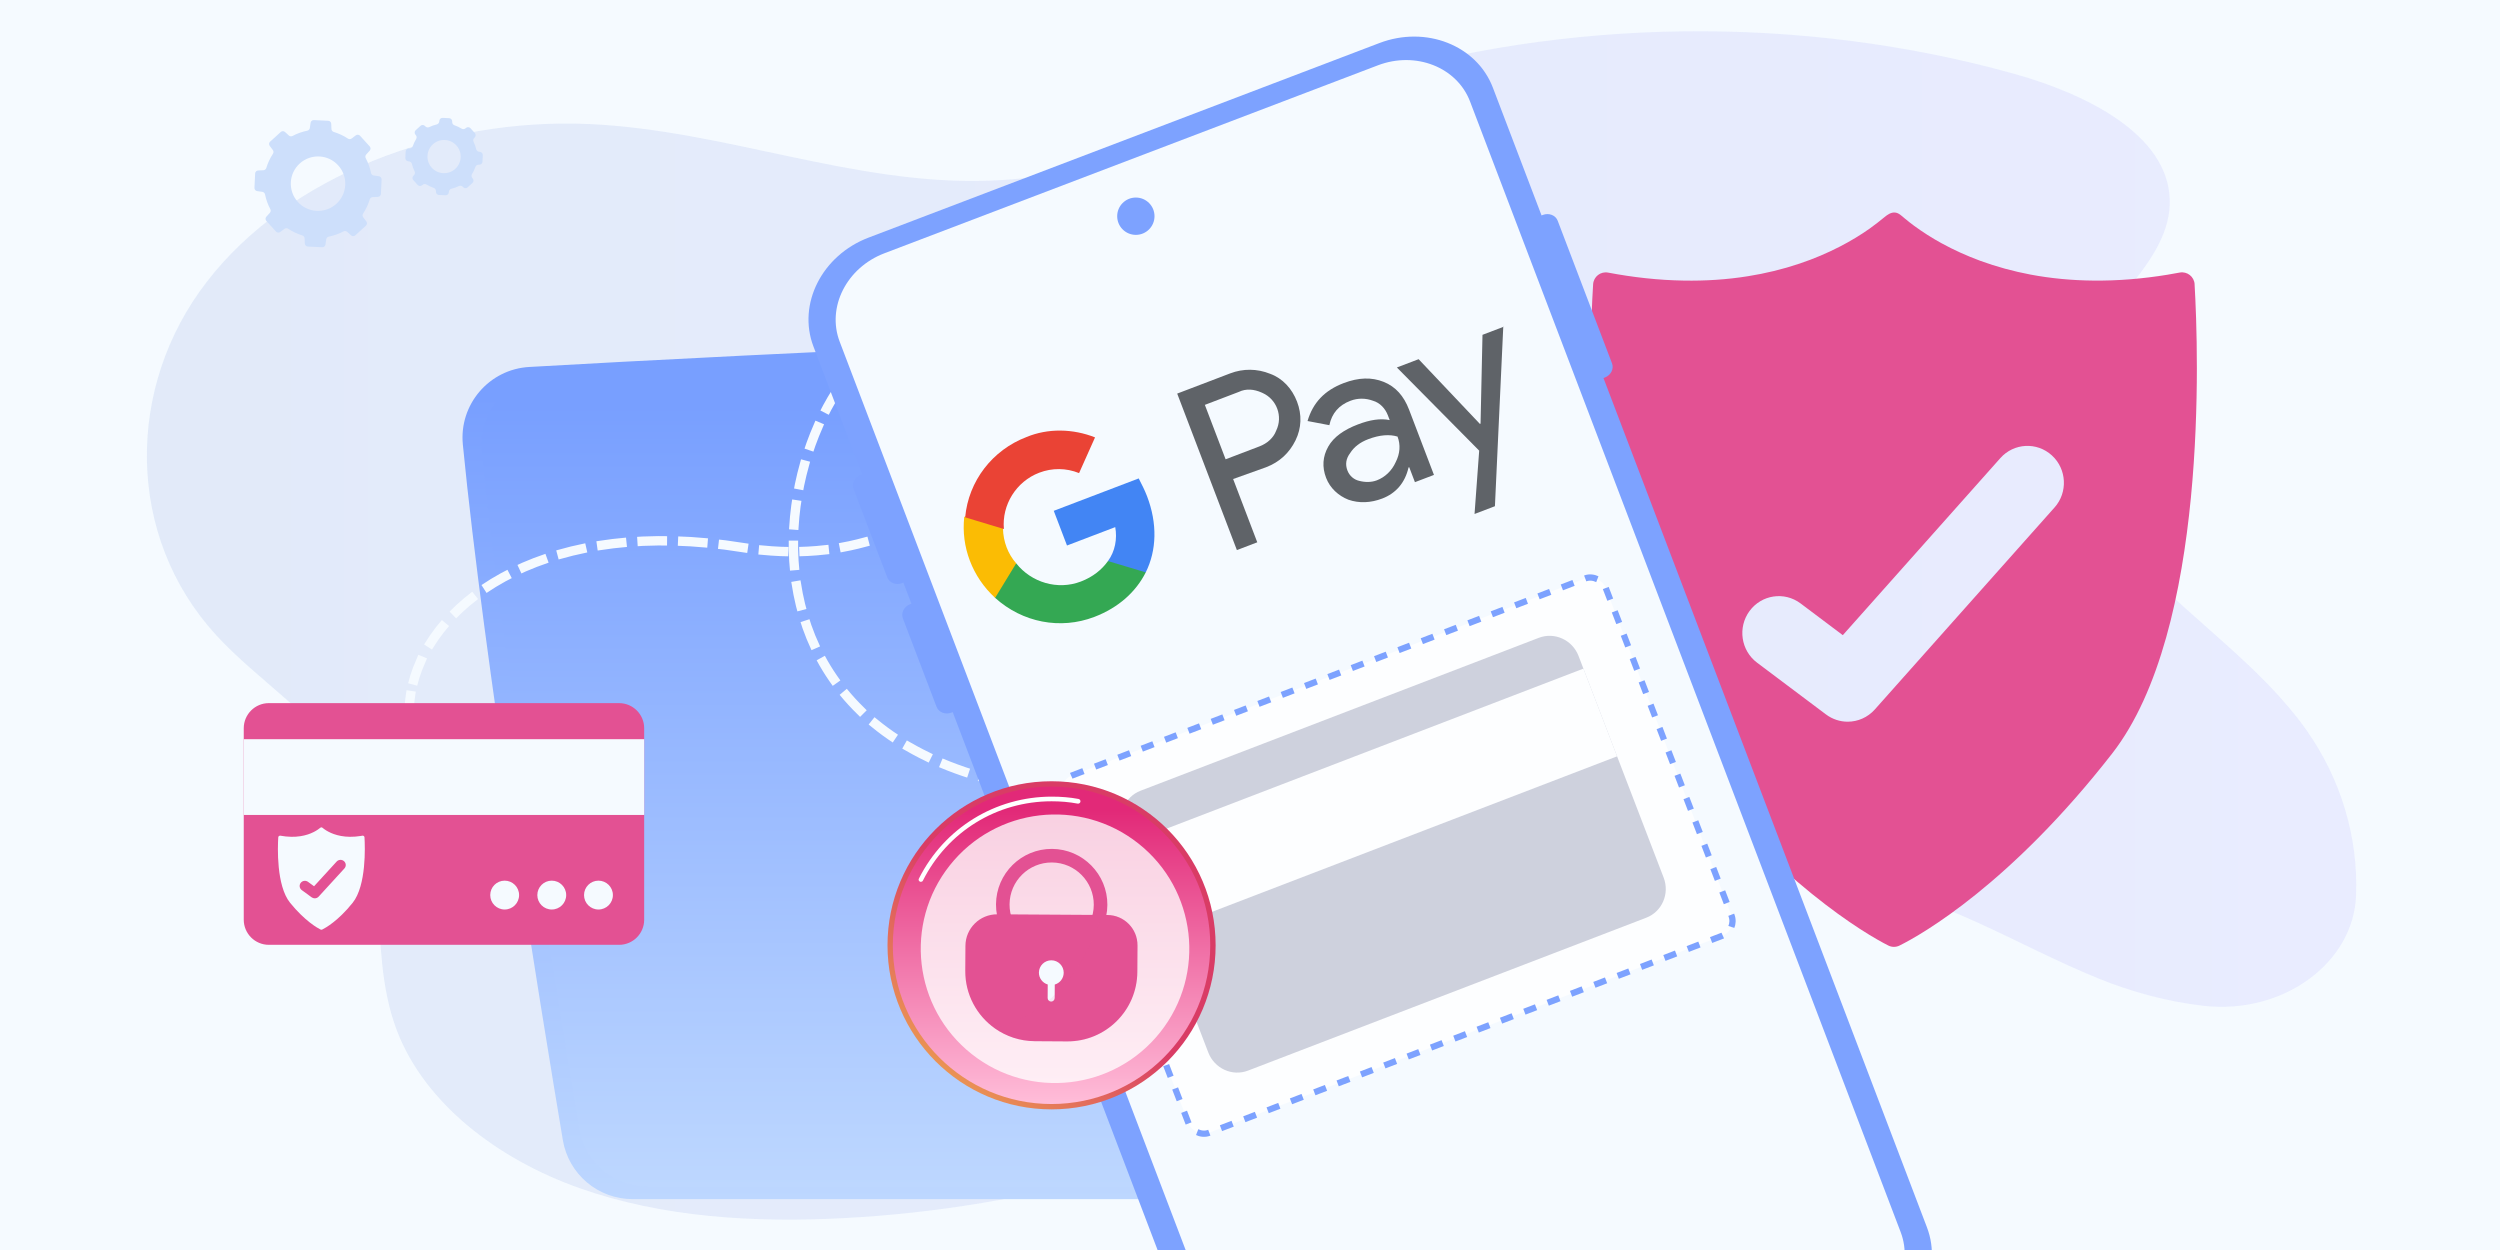<?xml version="1.0" encoding="UTF-8"?>
<svg xmlns="http://www.w3.org/2000/svg" width="800" height="400" viewBox="0 0 800 400" fill="none">
  <rect x="0" y="0" width="800" height="400" fill="#333333" stroke="none"/>
  <g clip-path="url(#clip0_603_8427)">
    <rect width="800" height="400" fill="#F5FAFF"></rect>
    <g opacity="0.26">
      <path d="M69.214 203.301C82.69 217.967 101.569 229.224 111.421 245.892C126.486 271.329 116.697 302.61 126.995 329.724C135.831 352.941 159.032 370.855 185.475 380.217C211.982 389.58 241.413 391.312 270.018 389.796C329.26 386.712 387.549 370.043 436.94 342.009C461.286 328.209 483.533 311.702 508.769 299.146C534.004 286.591 563.562 278.04 592.421 282.261C621.216 286.428 645.371 302.556 671.751 313.217C682.048 317.385 693.681 320.578 705.25 321.876C730.549 324.69 753.178 308.184 753.94 286.482C754.64 267.974 749.173 249.303 737.922 233.445C723.81 213.53 701.881 198.701 684.718 180.679C667.555 162.657 654.842 138.249 664.186 116.439C672.131 97.822 694.951 83.589 694.316 63.781C693.617 43.053 667.873 30.172 644.735 23.678C576.657 4.628 501.077 5.494 433.634 26.168C394.859 38.02 357.547 56.421 316.356 57.828C273.068 59.289 231.814 41.646 188.59 39.697C141.297 37.587 92.352 56.313 66.29 90.029C40.164 123.637 40.038 171.479 69.214 203.301Z" fill="url(#paint0_linear_603_8427)"></path>
    </g>
    <path d="M133.118 43.319C133.382 43.67 133.381 44.15 133.149 44.523C132.708 45.23 132.359 45.981 132.102 46.756C131.963 47.172 131.594 47.478 131.155 47.498L130.768 47.516C130.253 47.54 129.84 47.952 129.816 48.467L129.716 50.57C129.691 51.085 130.062 51.534 130.573 51.607L130.957 51.662C131.391 51.724 131.73 52.063 131.828 52.491C132.011 53.287 132.287 54.067 132.659 54.813C132.854 55.207 132.809 55.684 132.513 56.008L132.257 56.29C131.909 56.671 131.909 57.254 132.256 57.636L133.672 59.194C134.019 59.575 134.599 59.63 135.012 59.321L135.317 59.092C135.668 58.828 136.147 58.829 136.52 59.061C137.228 59.502 137.978 59.85 138.754 60.108C139.17 60.247 139.476 60.616 139.496 61.055L139.514 61.441C139.538 61.957 139.95 62.369 140.465 62.394L142.568 62.494C143.083 62.519 143.532 62.147 143.605 61.636L143.66 61.253C143.722 60.819 144.061 60.48 144.489 60.382C145.285 60.199 146.065 59.923 146.812 59.552C147.205 59.356 147.682 59.401 148.007 59.697L148.288 59.954C148.67 60.301 149.253 60.302 149.635 59.955L151.192 58.539C151.574 58.192 151.629 57.611 151.319 57.199L151.09 56.894C150.827 56.543 150.827 56.063 151.059 55.691C151.5 54.983 151.849 54.232 152.107 53.457C152.246 53.041 152.615 52.735 153.053 52.715L153.44 52.697C153.955 52.673 154.368 52.261 154.392 51.745L154.493 49.643C154.517 49.128 154.146 48.678 153.635 48.605L153.251 48.551C152.817 48.489 152.478 48.15 152.38 47.722C152.197 46.926 151.921 46.145 151.549 45.399C151.354 45.006 151.399 44.528 151.694 44.204L151.951 43.922C152.299 43.541 152.299 42.958 151.952 42.576L150.536 41.018C150.189 40.637 149.608 40.582 149.196 40.891L148.891 41.12C148.54 41.384 148.06 41.383 147.688 41.151C146.98 40.71 146.229 40.361 145.454 40.103C145.038 39.965 144.732 39.595 144.712 39.157L144.694 38.77C144.67 38.255 144.258 37.842 143.742 37.817L141.64 37.717C141.124 37.693 140.675 38.064 140.602 38.575L140.548 38.959C140.486 39.393 140.146 39.732 139.719 39.83C138.922 40.013 138.142 40.289 137.396 40.66C137.003 40.856 136.525 40.811 136.201 40.515L135.919 40.258C135.538 39.911 134.954 39.91 134.573 40.257L133.015 41.673C132.633 42.02 132.578 42.601 132.888 43.013L133.118 43.319ZM146.036 46.532C148.011 48.704 147.85 52.065 145.679 54.038C143.507 56.012 140.146 55.852 138.173 53.681C136.199 51.509 136.359 48.149 138.53 46.175C140.702 44.201 144.062 44.361 146.036 46.532Z" fill="#CDDFFB"></path>
    <path d="M87.316 48.022C87.58 48.373 87.581 48.853 87.339 49.219C86.404 50.63 85.701 52.151 85.222 53.73C85.095 54.15 84.724 54.455 84.285 54.475L82.597 54.553C82.082 54.577 81.669 54.989 81.645 55.505L81.425 60.116C81.4 60.631 81.772 61.081 82.282 61.154L83.956 61.392C84.39 61.454 84.731 61.793 84.818 62.223C85.144 63.84 85.7 65.422 86.496 66.914C86.702 67.302 86.655 67.78 86.359 68.105L85.228 69.346C84.88 69.727 84.88 70.31 85.227 70.692L88.332 74.109C88.68 74.49 89.26 74.545 89.673 74.236L91.017 73.227C91.368 72.963 91.848 72.962 92.214 73.204C93.625 74.138 95.147 74.843 96.725 75.321C97.145 75.448 97.45 75.819 97.471 76.258L97.549 77.946C97.573 78.461 97.985 78.874 98.5 78.898L103.112 79.118C103.627 79.142 104.077 78.771 104.149 78.26L104.388 76.588C104.45 76.153 104.788 75.812 105.219 75.726C106.836 75.4 108.418 74.844 109.91 74.048C110.298 73.842 110.776 73.888 111.1 74.184L112.343 75.316C112.724 75.664 113.307 75.664 113.689 75.317L117.105 72.212C117.487 71.865 117.542 71.284 117.232 70.871L116.224 69.528C115.96 69.177 115.959 68.696 116.201 68.33C117.135 66.92 117.839 65.398 118.318 63.819C118.445 63.399 118.816 63.094 119.254 63.074L120.942 62.995C121.458 62.971 121.87 62.559 121.895 62.044L122.115 57.433C122.139 56.917 121.768 56.468 121.257 56.395L119.583 56.156C119.149 56.094 118.808 55.756 118.722 55.326C118.395 53.709 117.839 52.127 117.043 50.634C116.837 50.246 116.883 49.768 117.179 49.444L118.311 48.202C118.659 47.821 118.659 47.237 118.312 46.855L115.206 43.439C114.859 43.057 114.279 43.002 113.866 43.312L112.523 44.321C112.171 44.584 111.691 44.586 111.325 44.343C109.914 43.409 108.392 42.705 106.813 42.226C106.393 42.099 106.089 41.728 106.068 41.289L105.99 39.601C105.966 39.085 105.554 38.673 105.039 38.648L100.426 38.429C99.911 38.404 99.462 38.776 99.389 39.286L99.15 40.96C99.088 41.394 98.75 41.735 98.32 41.822C96.703 42.148 95.121 42.704 93.628 43.499C93.24 43.706 92.762 43.659 92.438 43.363L91.195 42.231C90.814 41.883 90.231 41.883 89.849 42.23L86.433 45.335C86.051 45.682 85.996 46.263 86.306 46.676L87.316 48.022ZM108.219 52.913C111.456 56.474 111.193 61.986 107.633 65.223C104.071 68.46 98.559 68.197 95.322 64.636C92.085 61.075 92.347 55.564 95.908 52.327C99.47 49.09 104.981 49.352 108.219 52.913Z" fill="#CDDFFB"></path>
    <path d="M169.42 117.425C234.503 113.707 421.275 103.947 533.849 106.387C547.377 106.677 557.594 118.644 555.794 132.064C549.408 179.99 533.791 287.579 512.599 366.934C509.929 376.81 500.93 383.723 490.712 383.723H202.455C191.366 383.723 181.903 375.706 180.103 364.785C172.787 321.099 154.906 211.594 148.113 142.289C146.836 129.449 156.531 118.121 169.42 117.425Z" fill="url(#paint1_linear_603_8427)"></path>
    <path d="M174.933 120.195C238.444 116.599 420.568 107.028 530.364 109.406C543.529 109.696 553.506 121.354 551.766 134.404C545.559 181.152 530.305 285.957 509.599 363.329C506.989 372.957 498.231 379.685 488.254 379.685H207.181C196.393 379.685 187.171 371.913 185.373 361.241C178.239 318.669 160.78 211.95 154.168 144.38C152.951 131.852 162.405 120.89 174.933 120.195Z" fill="url(#paint2_linear_603_8427)"></path>
    <path opacity="0.82" d="M535.699 207.997C535.467 207.939 535.41 207.823 535.41 207.648C539.108 185.886 543.269 157.782 546.101 138.114C546.968 132.005 545.176 125.837 541.188 121.124C537.201 116.469 531.364 113.734 525.238 113.676C476.059 113.385 386.483 115.48 385.616 115.48C385.501 115.48 385.328 115.363 385.328 115.189C385.328 115.014 385.444 114.898 385.616 114.898C386.541 114.898 476.059 112.803 525.297 113.094C531.595 113.153 537.548 115.887 541.651 120.716C545.754 125.547 547.603 131.889 546.679 138.173C543.847 157.898 539.686 185.945 535.987 207.765C535.987 207.881 535.872 207.997 535.699 207.997Z" fill="white"></path>
    <path d="M702.28 90.979C702.14 88.515 699.882 86.771 697.496 87.219C696.192 87.466 694.889 87.702 693.585 87.914C685.706 89.199 677.733 89.883 669.749 89.789C663.057 89.718 656.365 89.105 649.777 87.867C644.284 86.83 638.872 85.356 633.622 83.435C629.351 81.855 625.196 79.981 621.204 77.788C618.178 76.126 615.257 74.263 612.463 72.212C611.439 71.457 610.438 70.668 609.46 69.854C608.506 69.076 607.598 68.074 606.306 68.003C605.084 67.944 604.002 68.687 603.117 69.418C601.523 70.715 599.928 71.988 598.252 73.178C595.273 75.277 592.142 77.151 588.918 78.825C584.74 80.994 580.398 82.822 575.952 84.319C570.517 86.158 564.931 87.502 559.286 88.397C552.524 89.482 545.68 89.906 538.848 89.789C530.701 89.659 522.589 88.751 514.581 87.231C512.195 86.782 509.949 88.515 509.798 90.979C508.483 112.364 505.142 201.768 536.171 241.119C568.83 282.497 597.077 298.942 604.27 302.573C605.387 303.138 606.69 303.138 607.808 302.596C615.047 299.024 643.469 282.744 675.894 241.119C706.667 201.592 703.513 112.376 702.268 90.991L702.28 90.979ZM657.447 162.395L599.94 227.031C597.647 229.601 594.47 230.945 591.257 230.945C588.848 230.945 586.404 230.179 584.321 228.623L562.265 212.06C557.086 208.17 556.004 200.778 559.844 195.532C563.685 190.298 570.983 189.202 576.162 193.08L589.698 203.254L640.117 146.586C644.435 141.741 651.802 141.352 656.597 145.725C661.381 150.099 661.765 157.561 657.447 162.406V162.395Z" fill="#E35193"></path>
    <path d="M490.438 340.83C490.438 340.83 490.33 339.616 489.85 337.473" stroke="#F5FAFF" stroke-width="3" stroke-linecap="square" stroke-linejoin="round"></path>
    <path d="M487.914 330.873C480.5 310.085 451.81 263.23 342.933 253.791C202.082 241.581 260.371 88.23 301.978 107.707C343.186 126.997 304.33 186.054 237.725 175.226C176.128 165.21 138.675 191.458 132.014 219.194" stroke="#F5FAFF" stroke-width="3" stroke-linecap="square" stroke-linejoin="round" stroke-dasharray="6.5 6.5"></path>
    <path d="M131.352 222.574C131.182 223.707 131.065 224.839 131 225.968" stroke="#F5FAFF" stroke-width="3" stroke-linecap="square" stroke-linejoin="round"></path>
    <path d="M78 233.039C78 228.599 81.599 225 86.039 225H198.099C202.539 225 206.138 228.599 206.138 233.039V294.306C206.138 298.746 202.539 302.345 198.099 302.345H86.039C81.599 302.345 78 298.746 78 294.306V233.039Z" fill="#E35193"></path>
    <path d="M78 236.543H206.138V260.785H78V236.543Z" fill="#F5FAFF"></path>
    <path d="M196.126 286.426C196.126 288.976 194.058 291.044 191.508 291.044C188.958 291.044 186.891 288.976 186.891 286.426C186.891 283.876 188.958 281.809 191.508 281.809C194.058 281.809 196.126 283.876 196.126 286.426Z" fill="#F5FAFF"></path>
    <path d="M181.18 286.426C181.18 288.976 179.113 291.044 176.563 291.044C174.013 291.044 171.945 288.976 171.945 286.426C171.945 283.876 174.013 281.809 176.563 281.809C179.113 281.809 181.18 283.876 181.18 286.426Z" fill="#F5FAFF"></path>
    <path d="M166.11 286.426C166.11 288.976 164.043 291.044 161.493 291.044C158.942 291.044 156.875 288.976 156.875 286.426C156.875 283.876 158.942 281.809 161.493 281.809C164.043 281.809 166.11 283.876 166.11 286.426Z" fill="#F5FAFF"></path>
    <path d="M116.639 267.944C116.619 267.6 116.296 267.357 115.954 267.419C115.767 267.454 115.58 267.486 115.393 267.516C114.263 267.695 113.12 267.791 111.976 267.778C111.016 267.768 110.057 267.682 109.112 267.509C108.325 267.365 107.549 267.159 106.796 266.891C106.184 266.671 105.588 266.409 105.016 266.104C104.582 265.872 104.163 265.612 103.763 265.326C103.616 265.221 103.472 265.11 103.332 264.997C103.195 264.888 103.065 264.749 102.88 264.739C102.705 264.731 102.55 264.834 102.423 264.936C102.194 265.117 101.966 265.295 101.725 265.461C101.298 265.753 100.849 266.015 100.387 266.248C99.788 266.551 99.166 266.806 98.528 267.015C97.749 267.271 96.948 267.459 96.139 267.583C95.169 267.735 94.188 267.794 93.209 267.778C92.041 267.759 90.878 267.633 89.73 267.421C89.388 267.358 89.066 267.6 89.044 267.944C88.856 270.926 88.377 283.397 92.825 288.886C97.507 294.658 101.557 296.952 102.588 297.458C102.748 297.537 102.935 297.537 103.095 297.461C104.133 296.963 108.208 294.692 112.857 288.886C117.268 283.373 116.816 270.928 116.638 267.945L116.639 267.944ZM110.212 277.905L101.967 286.921C101.639 287.28 101.183 287.467 100.723 287.467C100.377 287.467 100.027 287.36 99.728 287.143L96.566 284.833C95.824 284.29 95.668 283.259 96.219 282.527C96.77 281.797 97.816 281.644 98.558 282.185L100.499 283.604L107.727 275.7C108.346 275.024 109.403 274.97 110.09 275.58C110.776 276.19 110.831 277.231 110.212 277.907V277.905Z" fill="#F5FAFF"></path>
    <path d="M493.723 68.776L493.295 68.939L477.723 28.052C472.559 14.495 456.298 8.105 441.402 13.778L277.92 76.044C263.025 81.717 255.135 97.306 260.298 110.863L275.871 151.749L275.443 151.912C273.498 152.653 272.468 154.688 273.142 156.458L283.914 184.741C284.589 186.511 286.711 187.345 288.656 186.605L289.084 186.442L291.653 193.187L291.225 193.35C289.281 194.091 288.251 196.126 288.925 197.896L299.697 226.179C300.371 227.949 302.494 228.783 304.439 228.043L304.867 227.879L399.205 475.57C404.368 489.127 420.629 495.517 435.525 489.844L599.007 427.578C613.903 421.905 621.792 406.316 616.629 392.759L513.115 120.977L513.543 120.814C515.488 120.073 516.518 118.038 515.844 116.268L498.465 70.639C497.791 68.869 495.668 68.035 493.723 68.776Z" fill="#7DA2FF"></path>
    <path d="M593.903 422.56L435.988 482.705C423.89 487.313 410.682 482.123 406.488 471.111L268.695 109.328C264.501 98.317 270.909 85.655 283.008 81.047L440.923 20.902C453.021 16.294 466.229 21.485 470.422 32.496L608.216 394.279C612.41 405.29 606.002 417.952 593.903 422.56Z" fill="#F5FAFF"></path>
    <circle cx="363.472" cy="69.187" r="5.972" fill="#7DA2FF"></circle>
    <path d="M359.418 265.848C357.444 260.707 359.937 254.968 364.986 253.029L492.418 204.105C497.467 202.167 503.16 204.763 505.134 209.904L532.371 280.848C534.345 285.99 531.852 291.729 526.803 293.667L399.37 342.591C394.321 344.529 388.628 341.933 386.654 336.792L359.418 265.848Z" fill="#27346A"></path>
    <path d="M360.977 269.898L506.693 213.955L517.47 242.026L371.754 297.97L360.977 269.898Z" fill="#F5FAFF"></path>
    <rect x="338.292" y="249.974" width="186.044" height="122.461" rx="5" transform="rotate(-21.003 338.292 249.974)" fill="white" fill-opacity="0.77" stroke="#7DA2FF" stroke-width="2" stroke-dasharray="4 4"></rect>
    <g clip-path="url(#clip1_603_8427)">
      <path d="M394.603 153.289L402.326 173.537L395.802 176.025L376.703 125.949L393.665 119.48C397.797 117.904 402.292 117.935 406.416 119.605C410.457 121.056 413.474 124.394 415.052 128.531C416.629 132.668 416.519 136.95 414.554 140.941C412.589 144.933 409.473 147.867 405.124 149.525L394.603 153.289ZM385.552 129.557L392.195 146.975L403.068 142.828C405.46 141.916 407.52 140.132 408.378 137.81C410.612 133.217 408.536 127.774 404.028 125.752L403.728 125.618C401.324 124.539 398.734 124.28 396.425 125.41L385.552 129.557Z" fill="#5F6368"></path>
      <path d="M429.973 122.59C434.758 120.765 438.953 120.661 442.776 122.196C446.599 123.73 449.233 126.716 450.894 131.071L458.865 151.972L452.776 154.294L450.95 149.504L450.732 149.587C449.617 154.501 446.668 157.871 442.319 159.53C438.622 160.94 434.945 161.095 431.505 159.913C428.282 158.648 425.598 156.181 424.352 152.915C423.023 149.431 423.249 146.103 425.028 142.931C426.807 139.758 430.172 137.478 434.521 135.819C438.435 134.326 441.729 133.818 444.702 134.43L444.121 132.906C443.29 130.728 441.59 128.883 439.352 128.24C437.031 127.38 434.524 127.338 432.132 128.25C428.436 129.66 426.19 132.263 425.395 136.057L418.413 134.73C420.148 128.831 423.885 124.912 429.973 122.59ZM431.176 150.561C431.841 152.303 433.292 153.496 434.929 153.869C436.866 154.377 438.855 154.366 440.595 153.703C443.204 152.708 445.398 150.624 446.608 147.918C448.035 145.129 448.209 142.319 447.213 139.707C444.674 138.929 441.515 139.136 437.818 140.546C435.209 141.542 433.284 143.024 432.042 144.994C430.718 146.746 430.429 148.602 431.176 150.561Z" fill="#5F6368"></path>
      <path d="M481.055 104.354L478.376 161.987L471.853 164.475L473.339 144.207L446.997 117.593L453.956 114.939L473.56 135.643L473.777 135.56L474.397 107.142L481.138 104.571L481.055 104.354Z" fill="#5F6368"></path>
      <path d="M367.062 158.806C366.315 156.847 365.35 154.97 364.385 153.094L337.203 163.461L341.438 174.565L356.878 168.676C357.554 172.408 356.842 176.421 354.545 179.541L357.286 186.726L366.636 183.16C370.163 176.079 370.384 167.515 367.062 158.806Z" fill="#4285F4"></path>
      <path d="M350.162 197.423C357.991 194.438 363.518 189.337 366.642 183.158L354.551 179.539C352.605 182.276 349.759 184.609 345.844 186.102C338.451 188.922 330.017 186.402 325.185 180.265L315.617 183.914L318.44 191.317C327.179 199.206 339.29 201.57 350.162 197.423Z" fill="#34A853"></path>
      <path d="M325.186 180.265C322.553 177.279 321.058 173.36 320.951 169.161L318.128 161.759L308.56 165.408C307.5 175.039 311.154 184.619 318.441 191.317L325.186 180.265Z" fill="#FBBC04"></path>
      <path d="M332.554 151.266C336.686 149.69 341.181 149.721 345.305 151.391L350.413 139.966C343.368 137.166 335.329 136.99 328.454 139.862C317.581 144.009 309.903 153.92 308.855 165.542L321.247 169.295C320.547 161.582 325.161 154.086 332.554 151.266Z" fill="#EA4335"></path>
    </g>
    <path d="M336.5 355C365.495 355 389 331.496 389 302.501C389 273.505 365.495 250 336.5 250C307.505 250 284 273.505 284 302.501C284 331.496 307.505 355 336.5 355Z" fill="url(#paint3_linear_603_8427)"></path>
    <path d="M336.491 353.286C364.54 353.286 387.279 330.547 387.279 302.499C387.279 274.449 364.54 251.711 336.491 251.711C308.442 251.711 285.703 274.449 285.703 302.499C285.703 330.547 308.442 353.286 336.491 353.286Z" fill="url(#paint4_linear_603_8427)"></path>
    <path d="M294.653 282.177C294.505 282.177 294.431 282.177 294.356 282.103C293.984 281.954 293.834 281.433 294.058 281.135C302.176 264.975 318.483 254.922 336.58 254.922C339.484 254.922 342.388 255.145 345.144 255.667C345.516 255.741 345.814 256.113 345.739 256.56C345.665 256.933 345.292 257.23 344.846 257.156C342.091 256.635 339.335 256.411 336.505 256.411C319.005 256.411 303.217 266.092 295.324 281.805C295.25 282.028 294.951 282.177 294.653 282.177Z" fill="white"></path>
    <path opacity="0.78" d="M371.299 330.279C386.03 311.673 382.891 284.649 364.286 269.917C345.681 255.185 318.656 258.324 303.924 276.929C289.192 295.534 292.332 322.559 310.937 337.291C329.542 352.023 356.567 348.884 371.299 330.279Z" fill="white"></path>
    <path d="M336.652 271.645C326.819 271.582 318.784 279.53 318.722 289.364C318.66 299.184 326.595 307.232 336.428 307.294C346.248 307.356 354.296 299.408 354.358 289.588C354.42 279.755 346.475 271.708 336.652 271.645ZM336.456 302.946C329.016 302.9 323.01 296.819 323.056 289.391C323.103 281.951 329.184 275.946 336.624 275.992C344.052 276.039 350.057 282.119 350.01 289.56C349.964 296.987 343.883 302.993 336.456 302.946Z" fill="#E35193"></path>
    <path d="M364 302.551L363.946 311.027C363.87 323.372 353.804 333.323 341.457 333.246L331.105 333.18C326.356 333.149 321.979 331.635 318.372 329.102C312.602 325.028 308.84 318.276 308.886 310.68L308.937 302.646C308.972 297.055 313.543 292.543 319.134 292.577L354.381 292.799C359.724 292.832 364.034 297.193 364 302.551Z" fill="#E35193"></path>
    <path d="M340.384 311.282C340.373 313.081 339.173 314.586 337.526 315.055L337.499 319.376C337.496 319.998 336.987 320.511 336.365 320.508C335.744 320.504 335.244 319.983 335.247 319.361L335.274 315.04C333.635 314.551 332.441 313.029 332.451 311.23C332.465 309.043 334.262 307.282 336.449 307.295C338.638 307.311 340.397 309.095 340.384 311.282Z" fill="#F5FAFF"></path>
    <path opacity="0.1" d="M364.011 302.554L363.958 311.03C363.881 323.375 353.816 333.327 341.469 333.249L331.117 333.183C326.367 333.152 321.99 331.638 318.384 329.106C339.331 323.517 348.554 305.42 352.517 292.79L354.393 292.802C359.735 292.835 364.045 297.196 364.011 302.554Z" fill="#E35193"></path>
  </g>
  <defs>
    <linearGradient id="paint0_linear_603_8427" x1="754.008" y1="200.117" x2="47.003" y2="200.117" gradientUnits="userSpaceOnUse">
      <stop stop-color="#C5C4FF"></stop>
      <stop offset="1" stop-color="#A9BFE8"></stop>
    </linearGradient>
    <linearGradient id="paint1_linear_603_8427" x1="349.505" y1="384.003" x2="349.507" y2="126.752" gradientUnits="userSpaceOnUse">
      <stop stop-color="#BDD7FF"></stop>
      <stop offset="1" stop-color="#789FFF"></stop>
    </linearGradient>
    <linearGradient id="paint2_linear_603_8427" x1="350.58" y1="379.957" x2="350.581" y2="129.254" gradientUnits="userSpaceOnUse">
      <stop stop-color="#BDD7FF"></stop>
      <stop offset="1" stop-color="#789FFF"></stop>
    </linearGradient>
    <linearGradient id="paint3_linear_603_8427" x1="264.689" y1="385.914" x2="335.108" y2="304.178" gradientUnits="userSpaceOnUse">
      <stop stop-color="#FDF53F"></stop>
      <stop offset="1" stop-color="#D93C65"></stop>
    </linearGradient>
    <linearGradient id="paint4_linear_603_8427" x1="335.87" y1="353.388" x2="335.87" y2="259.301" gradientUnits="userSpaceOnUse">
      <stop stop-color="#FFBDD9"></stop>
      <stop offset="1" stop-color="#E22978"></stop>
    </linearGradient>
    <clipPath id="clip0_603_8427">
      <rect width="800" height="400" fill="white"></rect>
    </clipPath>
    <clipPath id="clip1_603_8427">
      <rect width="188.431" height="88.78" fill="white" transform="translate(295 142.148) rotate(-20.877)"></rect>
    </clipPath>
  </defs>
</svg>

